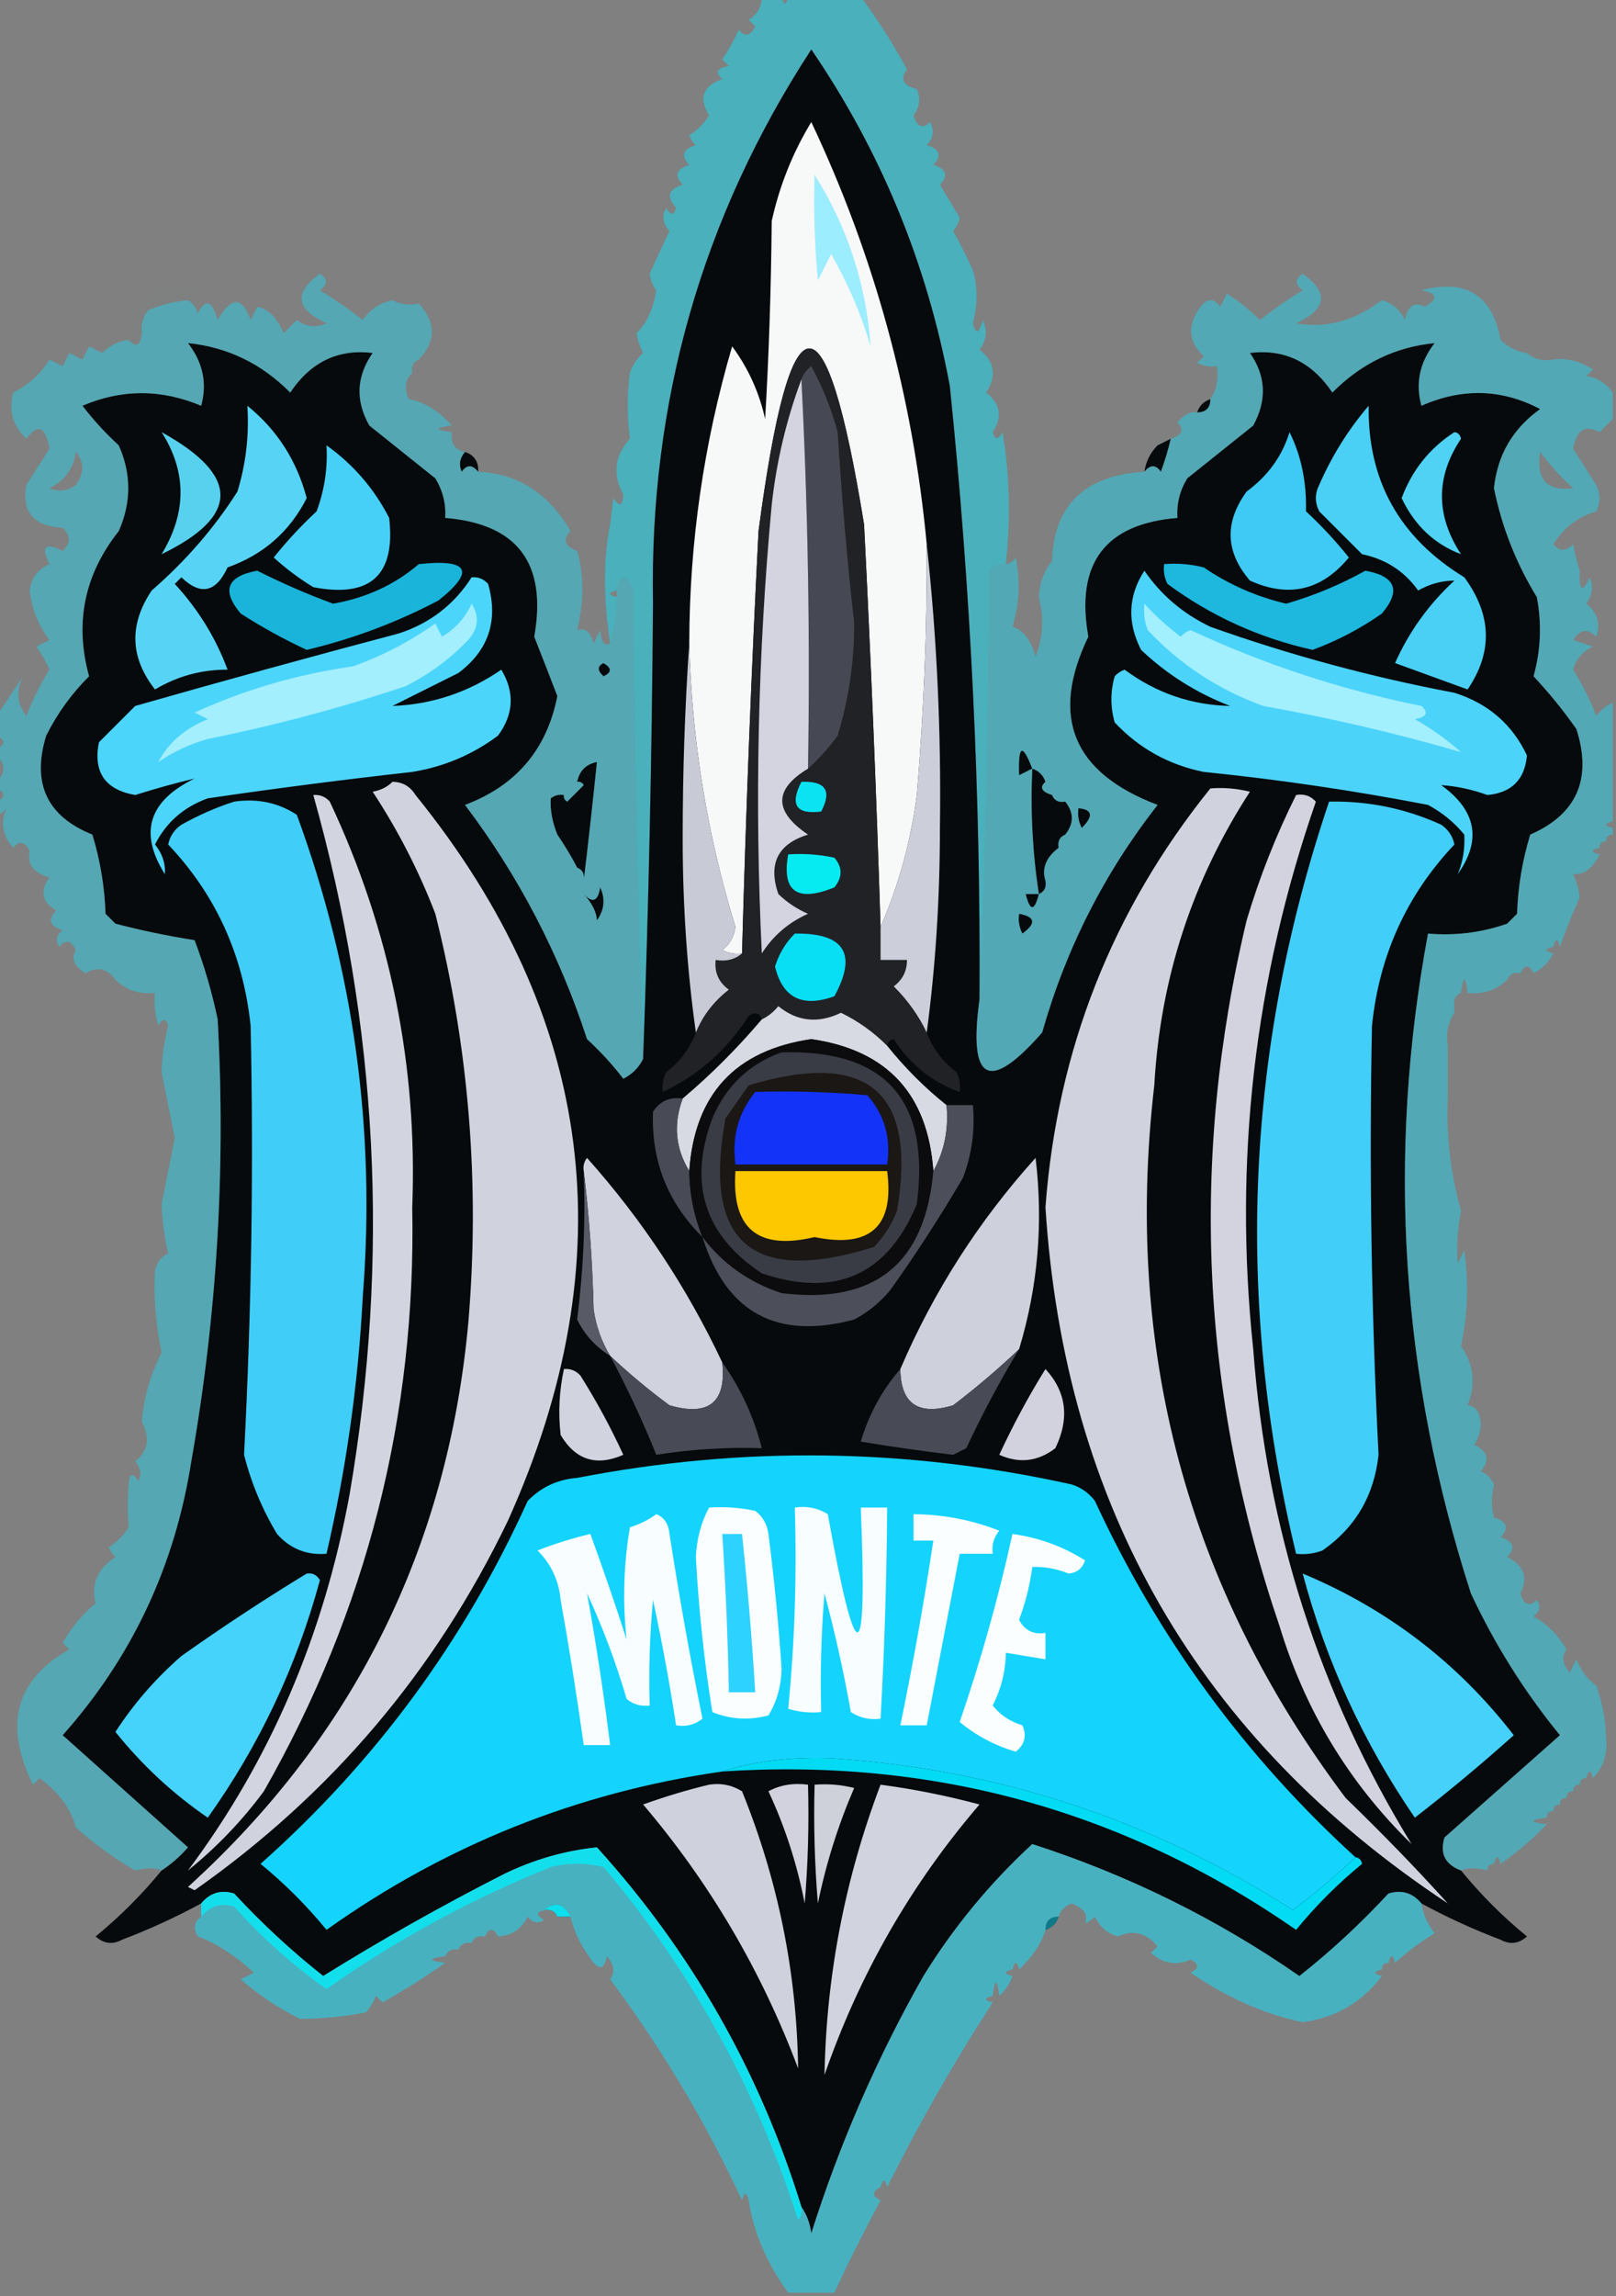 <?xml version="1.0" encoding="UTF-8"?>
<!DOCTYPE svg PUBLIC "-//W3C//DTD SVG 1.1//EN" "http://www.w3.org/Graphics/SVG/1.1/DTD/svg11.dtd">
<svg xmlns="http://www.w3.org/2000/svg" version="1.1" width="245px" height="348px" style="shape-rendering:geometricPrecision; text-rendering:geometricPrecision; image-rendering:optimizeQuality; fill-rule:evenodd; clip-rule:evenodd" xmlns:xlink="http://www.w3.org/1999/xlink">
<rect width="100%" height="100%" fill="#808080" stroke="none"/>
<g><path style="opacity:0.525" fill="#18dbf1" d="M 115.5,-0.5 C 116.5,-0.5 117.5,-0.5 118.5,-0.5C 118.833,0.833 119.167,0.833 119.5,-0.5C 123.167,-0.5 126.833,-0.5 130.5,-0.5C 133.072,2.969 135.406,6.636 137.5,10.5C 136.391,11.965 136.891,12.965 139,13.5C 139.595,14.899 139.428,16.232 138.5,17.5C 139.035,19.27 139.869,19.604 141,18.5C 141.684,19.784 141.517,20.951 140.5,22C 142.481,22.605 142.815,23.605 141.5,25C 143.481,25.605 143.815,26.605 142.5,28C 143.509,29.657 144.509,31.323 145.5,33C 145.355,33.772 145.022,34.439 144.5,35C 145.643,37.032 146.643,39.032 147.5,41C 148.238,43.435 148.238,46.101 147.5,49C 147.944,50.762 148.444,50.595 149,48.5C 149.72,50.112 149.554,51.612 148.5,53C 150.806,54.793 151.139,56.96 149.5,59.5C 151.691,61.208 152.024,63.208 150.5,65.5C 150.846,66.696 151.346,66.696 152,65.5C 152.167,66.667 152.333,67.833 152.5,69C 153.111,74.403 153.111,79.903 152.5,85.5C 151.504,85.414 150.671,85.748 150,86.5C 149.873,112.186 149.373,133.853 148.5,151.5C 148.684,120.407 147.184,89.407 144,58.5C 140.546,39.94 133.546,22.94 123,7.5C 106.442,32.9 98.442,60.9 99,91.5C 98.832,114.67 98.332,137.67 97.5,160.5C 96.668,137.004 96.168,113.337 96,89.5C 94.929,86.888 94.096,86.888 93.5,89.5C 92.167,89.833 92.167,90.167 93.5,90.5C 93.548,92.833 93.215,95.166 92.5,97.5C 91.467,90.634 91.467,84.634 92.5,79.5C 92.667,78.167 92.833,76.833 93,75.5C 93.889,76.888 94.389,76.722 94.5,75C 92.835,71.894 93.168,69.06 95.5,66.5C 95.062,63.046 95.062,59.713 95.5,56.5C 95.919,55.328 96.585,54.328 97.5,53.5C 97.013,52.554 96.68,51.554 96.5,50.5C 98.03,49.034 99.03,46.867 99.5,44C 98.942,43.275 98.608,42.442 98.5,41.5C 99.449,39.409 100.449,37.242 101.5,35C 100.483,33.95 100.316,32.784 101,31.5C 101.654,32.696 102.154,32.696 102.5,31.5C 100.978,29.844 101.311,28.677 103.5,28C 102.185,26.605 102.519,25.605 104.5,25C 103.185,23.605 103.519,22.605 105.5,22C 105.043,21.586 104.709,21.086 104.5,20.5C 105.737,19.719 106.737,18.719 107.5,17.5C 105.886,14.843 106.552,13.009 109.5,12C 108.366,10.984 108.699,10.317 110.5,10C 110.167,9.667 109.833,9.333 109.5,9C 110.46,7.581 111.293,6.081 112,4.5C 112.914,5.654 113.747,5.487 114.5,4C 114.167,3.667 113.833,3.333 113.5,3C 114.823,2.184 115.489,1.017 115.5,-0.5 Z"/></g>
<g><path style="opacity:1" fill="#070a0c" d="M 148.5,151.5 C 146.783,164 149.95,165.667 158,156.5C 161.589,143.821 167.423,132.321 175.5,122C 162.642,117.138 159.142,108.638 165,96.5C 163.026,85.398 167.526,79.398 178.5,78.5C 178.372,76.345 178.872,74.345 180,72.5C 183.333,69.833 186.667,67.167 190,64.5C 192.101,60.649 191.934,56.982 189.5,53.5C 194.712,52.852 198.879,54.852 202,59.5C 206.358,55.097 211.525,52.597 217.5,52C 215.233,54.934 214.566,58.101 215.5,61.5C 221.685,58.769 227.685,58.936 233.5,62C 229.352,64.965 227.019,68.965 226.5,74C 227.697,79.893 229.864,85.393 233,90.5C 233.767,94.558 233.6,98.558 232.5,102.5C 234.856,105.022 237.023,107.688 239,110.5C 241.409,118.066 239.076,123.399 232,126.5C 230.81,130.381 230.143,134.381 230,138.5C 229.5,139 229,139.5 228.5,140C 224.637,141.354 220.637,141.854 216.5,141.5C 210.213,175.262 212.38,208.595 223,241.5C 226.625,249.256 231.125,256.423 236.5,263C 230.667,268.167 224.833,273.333 219,278.5C 218.253,280.928 219.086,282.594 221.5,283.5C 224.506,287.173 227.839,290.506 231.5,293.5C 230.277,294.614 228.944,294.781 227.5,294C 223.354,292.426 219.354,290.593 215.5,288.5C 214.162,286.887 212.495,286.387 210.5,287C 206.289,291.547 201.789,295.714 197,299.5C 184.538,290.853 171.038,284.186 156.5,279.5C 150.086,285.414 144.586,292.08 140,299.5C 132.97,311.895 127.303,324.895 123,338.5C 122.79,336.942 122.29,335.609 121.5,334.5C 115.198,314.033 104.864,295.867 90.5,280C 85.688,280.489 81.021,281.822 76.5,284C 67.074,288.794 57.908,293.96 49,299.5C 44.237,295.742 39.737,291.575 35.5,287C 33.505,286.387 31.838,286.887 30.5,288.5C 26.646,290.593 22.646,292.426 18.5,294C 17.056,294.781 15.723,294.614 14.5,293.5C 18.161,290.506 21.494,287.173 24.5,283.5C 25.962,282.542 27.295,281.376 28.5,280C 22.167,274.333 15.833,268.667 9.5,263C 20.006,251.199 26.506,237.365 29,221.5C 32.909,199.317 34.243,176.984 33,154.5C 32.143,150.404 30.976,146.404 29.5,142.5C 25.428,141.863 21.428,141.029 17.5,140C 17,139.5 16.5,139 16,138.5C 15.857,134.381 15.19,130.381 14,126.5C 7.115,123.727 4.782,118.727 7,111.5C 8.677,108.147 10.843,105.147 13.5,102.5C 11.281,94.412 12.781,87.079 18,80.5C 19.923,76.138 19.923,71.805 18,67.5C 15.982,65.65 14.149,63.65 12.5,61.5C 18.447,58.956 24.447,58.956 30.5,61.5C 31.434,58.101 30.767,54.934 28.5,52C 34.482,52.609 39.649,55.109 44,59.5C 47.117,54.854 51.284,52.854 56.5,53.5C 54.025,57.051 53.858,60.717 56,64.5C 59.333,67.167 62.667,69.833 66,72.5C 67.128,74.345 67.628,76.345 67.5,78.5C 78.474,79.398 82.974,85.398 81,96.5C 82.198,99.55 83.365,102.55 84.5,105.5C 82.919,113.584 78.252,119.084 70.5,122C 78.629,132.757 84.796,144.591 89,157.5C 91.018,159.35 92.851,161.35 94.5,163.5C 95.855,162.812 96.855,161.812 97.5,160.5C 98.332,137.67 98.832,114.67 99,91.5C 98.442,60.9 106.442,32.9 123,7.5C 133.546,22.94 140.546,39.94 144,58.5C 147.184,89.407 148.684,120.407 148.5,151.5 Z M 183.5,60.5 C 183.5,61.833 182.833,62.5 181.5,62.5C 181.833,61.5 182.5,60.833 183.5,60.5 Z M 177.5,66.5 C 177.108,68.179 176.608,69.846 176,71.5C 175.23,70.402 174.397,70.402 173.5,71.5C 173.733,69.938 174.4,68.605 175.5,67.5C 176.167,67.167 176.833,66.833 177.5,66.5 Z M 70.5,68.5 C 71.906,68.973 72.573,69.973 72.5,71.5C 71.603,70.402 70.77,70.402 70,71.5C 69.53,70.423 69.697,69.423 70.5,68.5 Z M 90.5,115.5 C 89.872,121.601 89.205,127.601 88.5,133.5C 88.672,132.508 88.338,131.842 87.5,131.5C 86.716,129.971 85.716,128.304 84.5,126.5C 83.721,124.58 83.387,122.747 83.5,121C 84.094,120.536 84.761,120.369 85.5,120.5C 85.435,120.938 85.601,121.272 86,121.5C 86.833,120.667 87.667,119.833 88.5,119C 88.272,118.601 87.938,118.435 87.5,118.5C 87.856,116.81 88.856,115.81 90.5,115.5 Z M 91.5,102.5 C 90.537,101.637 90.537,100.97 91.5,100.5C 92.773,101.257 92.773,101.923 91.5,102.5 Z M 156.5,116.5 C 157.5,116.833 158.167,117.5 158.5,118.5C 157.561,119.327 157.895,119.994 159.5,120.5C 159.842,121.338 160.508,121.672 161.5,121.5C 162.833,123.167 162.833,124.833 161.5,126.5C 160.662,126.842 160.328,127.508 160.5,128.5C 158.578,129.96 157.911,131.627 158.5,133.5C 158.672,134.492 158.338,135.158 157.5,135.5C 156.542,129.256 156.209,122.923 156.5,116.5 Z M 156.5,116.5 C 155.833,116.833 155.167,117.167 154.5,117.5C 154.34,112.921 155.007,112.588 156.5,116.5 Z M 163.5,122.5 C 165.646,122.696 165.812,123.696 164,125.5C 163.517,124.552 163.351,123.552 163.5,122.5 Z M 88.5,135.5 C 89.825,136.953 90.658,136.619 91,134.5C 91.797,136.259 91.631,137.926 90.5,139.5C 90.433,138.246 89.766,136.913 88.5,135.5 Z M 155.5,135.5 C 156.167,135.5 156.833,135.5 157.5,135.5C 156.833,138.167 156.167,138.167 155.5,135.5 Z M 154.5,138.5 C 156.973,138.947 157.14,139.947 155,141.5C 154.517,140.552 154.351,139.552 154.5,138.5 Z M 160.5,290.5 C 160.167,291.5 159.5,292.167 158.5,292.5C 158.5,291.167 159.167,290.5 160.5,290.5 Z M 82.5,289.5 C 84.128,288.147 85.462,288.481 86.5,290.5C 85.833,290.5 85.167,290.5 84.5,290.5C 84.158,289.662 83.492,289.328 82.5,289.5 Z"/></g>
<g><path style="opacity:1" fill="#f7f8f8" d="M 140.5,82.5 C 140.564,95.188 140.064,107.854 139,120.5C 138.079,127.527 136.246,134.194 133.5,140.5C 132.863,120.162 132.029,99.829 131,79.5C 125.176,43.586 119.843,43.92 115,80.5C 113.912,101.826 113.079,123.159 112.5,144.5C 111.448,144.649 110.448,144.483 109.5,144C 110.624,143.161 111.291,141.994 111.5,140.5C 107.204,126.518 104.871,112.185 104.5,97.5C 104.528,82.193 106.695,67.193 111,52.5C 113.434,55.795 115.101,59.462 116,63.5C 116.567,53.947 116.901,43.947 117,33.5C 118.182,28.142 120.182,23.142 123,18.5C 132.567,38.766 138.401,60.099 140.5,82.5 Z"/></g>
<g><path style="opacity:1" fill="#9cedfe" d="M 123.5,26.5 C 128.479,34.395 131.312,43.062 132,52.5C 130.533,47.571 128.533,42.904 126,38.5C 125.333,39.833 124.667,41.167 124,42.5C 123.501,37.177 123.334,31.844 123.5,26.5 Z"/></g>
<g><path style="opacity:0.005" fill="#43fdf2" d="M 28.5,45.5 C 26.436,45.687 24.436,46.187 22.5,47C 21.663,48.011 21.33,49.178 21.5,50.5C 20.833,50.833 20.167,51.167 19.5,51.5C 19.887,44.618 23.553,42.118 30.5,44C 29.584,44.278 28.918,44.778 28.5,45.5 Z"/></g>
<g><path style="opacity:0.004" fill="#00fffe" d="M 32.5,44.5 C 33.833,45.167 33.833,45.167 32.5,44.5 Z"/></g>
<g><path style="opacity:0.004" fill="#00fffe" d="M 231.5,53.5 C 231.897,52.475 232.563,52.308 233.5,53C 232.906,53.464 232.239,53.631 231.5,53.5 Z"/></g>
<g><path style="opacity:0.004" fill="#00fffe" d="M 235.5,53.5 C 236.833,54.167 236.833,54.167 235.5,53.5 Z"/></g>
<g><path style="opacity:0.004" fill="#00fffe" d="M 63.5,54.5 C 64.833,55.167 64.833,55.167 63.5,54.5 Z"/></g>
<g><path style="opacity:0.004" fill="#00fffe" d="M 62.5,56.5 C 63.833,57.167 63.833,57.167 62.5,56.5 Z"/></g>
<g><path style="opacity:1" fill="#212226" d="M 133.5,140.5 C 133.5,142.167 133.5,143.833 133.5,145.5C 134.833,145.5 136.167,145.5 137.5,145.5C 137.52,147.143 136.853,148.476 135.5,149.5C 137.605,151.592 139.272,153.925 140.5,156.5C 141.373,158.886 142.873,160.886 145,162.5C 145.483,163.448 145.649,164.448 145.5,165.5C 141.347,164.029 138.013,161.363 135.5,157.5C 134.893,157.624 134.56,157.957 134.5,158.5C 132.438,156.436 130.105,154.769 127.5,153.5C 124.034,155.168 120.867,154.835 118,152.5C 117.292,153.381 116.458,154.047 115.5,154.5C 115.103,153.475 114.437,153.308 113.5,154C 110.185,159.158 105.851,162.992 100.5,165.5C 100.351,164.448 100.517,163.448 101,162.5C 103.127,160.886 104.627,158.886 105.5,156.5C 106.543,153.944 108.21,151.777 110.5,150C 108.963,148.89 108.297,147.39 108.5,145.5C 110.099,145.768 111.432,145.434 112.5,144.5C 113.079,123.159 113.912,101.826 115,80.5C 119.843,43.92 125.176,43.586 131,79.5C 132.029,99.829 132.863,120.162 133.5,140.5 Z"/></g>
<g><path style="opacity:0.004" fill="#00fffe" d="M 182.5,56.5 C 183.833,57.167 183.833,57.167 182.5,56.5 Z"/></g>
<g><path style="opacity:0.008" fill="#00fffe" d="M 68.5,64.5 C 69.167,64.5 69.5,64.833 69.5,65.5C 69.167,65.167 68.833,64.833 68.5,64.5 Z"/></g>
<g><path style="opacity:0.008" fill="#00fffe" d="M 69.5,65.5 C 70.833,66.167 70.833,66.167 69.5,65.5 Z"/></g>
<g><path style="opacity:0.005" fill="#00fffe" d="M 177.5,66.5 C 176.833,66.833 176.167,67.167 175.5,67.5C 175.711,65.576 176.377,65.243 177.5,66.5 Z"/></g>
<g><path style="opacity:0.008" fill="#00fffe" d="M 242.5,65.5 C 241.833,66.167 241.833,66.167 242.5,65.5 Z"/></g>
<g><path style="opacity:1" fill="#464953" d="M 122.5,116.5 C 122.83,96.66 122.497,76.993 121.5,57.5C 121.783,56.711 122.283,56.044 123,55.5C 124.725,58.674 126.058,62.007 127,65.5C 127.599,75.19 128.432,84.857 129.5,94.5C 129.509,100.29 128.675,105.956 127,111.5C 125.634,113.362 124.134,115.028 122.5,116.5 Z"/></g>
<g><path style="opacity:0.004" fill="#00fffe" d="M 239.5,85.5 C 240.833,86.167 240.833,86.167 239.5,85.5 Z"/></g>
<g><path style="opacity:0.004" fill="#00fffe" d="M 3.5,101.5 C 4.833,102.167 4.833,102.167 3.5,101.5 Z"/></g>
<g><path style="opacity:0.004" fill="#00fffe" d="M 242.5,102.5 C 241.833,101.167 241.833,101.167 242.5,102.5 Z"/></g>
<g><path style="opacity:0.006" fill="#00fffe" d="M 242.5,102.5 C 243.338,102.842 243.672,103.508 243.5,104.5C 242.662,104.158 242.328,103.492 242.5,102.5 Z"/></g>
<g><path style="opacity:0.004" fill="#00fffe" d="M 243.5,104.5 C 243.833,104.5 244.167,104.5 244.5,104.5C 244.5,104.833 244.5,105.167 244.5,105.5C 244.167,105.167 243.833,104.833 243.5,104.5 Z"/></g>
<g><path style="opacity:1" fill="#0be3f2" d="M 121.5,118.5 C 125.161,118.35 126.161,119.85 124.5,123C 120.707,123.487 119.707,121.987 121.5,118.5 Z"/></g>
<g><path style="opacity:0.429" fill="#1adbf7" d="M 63.5,54.5 C 62.662,54.842 62.328,55.508 62.5,56.5C 61.402,57.601 61.235,58.934 62,60.5C 64.366,60.936 66.533,62.27 68.5,64.5C 65.833,64.833 65.833,65.167 68.5,65.5C 68.285,67.179 68.952,68.179 70.5,68.5C 69.697,69.423 69.53,70.423 70,71.5C 70.77,70.402 71.603,70.402 72.5,71.5C 78.535,71.782 83.202,74.782 86.5,80.5C 85.282,81.803 85.615,82.803 87.5,83.5C 88.559,87.208 88.559,91.208 87.5,95.5C 88.719,95.109 89.552,95.776 90,97.5C 90.333,96.833 90.667,96.167 91,95.5C 91.159,97.343 91.659,98.009 92.5,97.5C 93.215,95.166 93.548,92.833 93.5,90.5C 93.5,90.167 93.5,89.833 93.5,89.5C 94.096,86.888 94.929,86.888 96,89.5C 96.168,113.337 96.668,137.004 97.5,160.5C 96.855,161.812 95.855,162.812 94.5,163.5C 92.851,161.35 91.018,159.35 89,157.5C 84.796,144.591 78.629,132.757 70.5,122C 78.252,119.084 82.919,113.584 84.5,105.5C 83.365,102.55 82.198,99.55 81,96.5C 82.974,85.398 78.474,79.398 67.5,78.5C 67.628,76.345 67.128,74.345 66,72.5C 62.667,69.833 59.333,67.167 56,64.5C 53.858,60.717 54.025,57.051 56.5,53.5C 51.284,52.854 47.117,54.854 44,59.5C 39.649,55.109 34.482,52.609 28.5,52C 30.767,54.934 31.434,58.101 30.5,61.5C 24.447,58.956 18.447,58.956 12.5,61.5C 14.149,63.65 15.982,65.65 18,67.5C 19.923,71.805 19.923,76.138 18,80.5C 12.781,87.079 11.281,94.412 13.5,102.5C 10.843,105.147 8.677,108.147 7,111.5C 4.782,118.727 7.115,123.727 14,126.5C 15.19,130.381 15.857,134.381 16,138.5C 16.5,139 17,139.5 17.5,140C 21.428,141.029 25.428,141.863 29.5,142.5C 30.976,146.404 32.143,150.404 33,154.5C 34.243,176.984 32.909,199.317 29,221.5C 26.506,237.365 20.006,251.199 9.5,263C 15.833,268.667 22.167,274.333 28.5,280C 27.295,281.376 25.962,282.542 24.5,283.5C 23.472,283.074 22.139,283.074 20.5,283.5C 17.645,281.916 14.645,279.749 11.5,277C 10.777,274.189 8.944,271.689 6,269.5C 5.667,269.833 5.333,270.167 5,270.5C 0.515,261.45 2.348,254.617 10.5,250C 10.167,249.667 9.833,249.333 9.5,249C 10.82,246.683 12.486,244.683 14.5,243C 13.765,240.115 14.765,237.782 17.5,236C 17.043,235.586 16.709,235.086 16.5,234.5C 17.737,233.719 18.737,232.719 19.5,231.5C 19.331,229.251 19.331,227.084 19.5,225C 19.611,223.278 20.111,223.112 21,224.5C 21.492,223.451 21.326,222.451 20.5,221.5C 22.457,219.927 22.79,217.927 21.5,215.5C 21.806,211.801 22.806,208.301 24.5,205C 23.6,200.716 23.267,196.549 23.5,192.5C 23.852,191.214 24.518,190.381 25.5,190C 24.92,187.542 24.586,185.042 24.5,182.5C 25.167,179.167 25.833,175.833 26.5,172.5C 25.833,169.167 25.167,165.833 24.5,162.5C 24.559,160.109 24.893,157.775 25.5,155.5C 25.154,154.304 24.654,154.304 24,155.5C 23.506,153.866 23.34,152.199 23.5,150.5C 21.114,150.741 19.114,150.075 17.5,148.5C 16.249,146.78 14.749,146.447 13,147.5C 11.242,146.531 10.742,145.364 11.5,144C 10.747,142.513 9.914,142.346 9,143.5C 8.383,142.551 8.549,141.718 9.5,141C 7.519,140.395 7.185,139.395 8.5,138C 6.342,136.688 6.009,135.022 7.5,133C 5.041,132.276 4.041,130.943 4.5,129C 3.747,127.513 2.914,127.346 2,128.5C 0.349,126.598 0.016,124.598 1,122.5C 0.617,123.056 0.117,123.389 -0.5,123.5C -0.5,122.833 -0.5,122.167 -0.5,121.5C 0.833,120.833 0.833,120.167 -0.5,119.5C -0.5,119.167 -0.5,118.833 -0.5,118.5C 0.833,117.167 0.833,115.833 -0.5,114.5C -0.5,114.167 -0.5,113.833 -0.5,113.5C 0.833,112.833 0.833,112.167 -0.5,111.5C -0.5,110.5 -0.5,109.5 -0.5,108.5C 0.833,106.5 2.167,104.5 3.5,102.5C 2.392,104.695 2.559,106.695 4,108.5C 4.93,106.064 6.097,103.731 7.5,101.5C 6.96,100.252 6.293,99.085 5.5,98C 6.167,97.667 6.833,97.333 7.5,97C 5.824,94.826 4.824,92.326 4.5,89.5C 4.728,87.603 5.728,86.27 7.5,85.5C 6.167,82.833 6.833,82.167 9.5,83.5C 10.731,82.349 10.731,81.183 9.5,80C 5.082,79.762 3.249,77.595 4,73.5C 5.182,71.656 6.349,69.823 7.5,68C 6.902,64.632 5.735,64.132 4,66.5C 1.929,64.545 1.262,62.212 2,59.5C 4.334,58.33 6.168,56.663 7.5,54.5C 8.167,54.833 8.833,55.167 9.5,55.5C 9.833,54.833 10.167,54.167 10.5,53.5C 11.167,53.833 11.833,54.167 12.5,54.5C 12.833,53.833 13.167,53.167 13.5,52.5C 14.167,52.833 14.833,53.167 15.5,53.5C 16.622,52.37 17.956,51.703 19.5,51.5C 20.623,52.757 21.289,52.424 21.5,50.5C 21.33,49.178 21.663,48.011 22.5,47C 24.436,46.187 26.436,45.687 28.5,45.5C 29.222,45.917 29.722,46.584 30,47.5C 31.16,45.203 32.16,45.536 33,48.5C 35.058,44.908 36.724,44.908 38,48.5C 38.333,47.833 38.667,47.167 39,46.5C 40.655,46.802 41.988,48.136 43,50.5C 43.667,49.833 44.333,49.167 45,48.5C 46.388,49.554 47.888,49.72 49.5,49C 44.825,46.85 44.492,44.35 48.5,41.5C 49.711,42.274 49.711,43.107 48.5,44C 50.754,45.377 52.92,46.877 55,48.5C 56.066,46.901 57.566,45.901 59.5,45.5C 60.732,46.145 62.065,46.311 63.5,46C 66.125,48.882 66.125,51.715 63.5,54.5 Z M 90.5,115.5 C 89.872,121.601 89.205,127.601 88.5,133.5C 88.672,132.508 88.338,131.842 87.5,131.5C 86.716,129.971 85.716,128.304 84.5,126.5C 83.721,124.58 83.387,122.747 83.5,121C 84.094,120.536 84.761,120.369 85.5,120.5C 85.435,120.938 85.601,121.272 86,121.5C 86.833,120.667 87.667,119.833 88.5,119C 88.272,118.601 87.938,118.435 87.5,118.5C 87.856,116.81 88.856,115.81 90.5,115.5 Z M 91.5,102.5 C 92.773,101.923 92.773,101.257 91.5,100.5C 90.537,100.97 90.537,101.637 91.5,102.5 Z M 11.5,68.5 C 12.788,70.035 12.788,71.701 11.5,73.5C 10.232,74.428 8.899,74.595 7.5,74C 9.819,72.853 11.152,71.019 11.5,68.5 Z M 88.5,135.5 C 89.766,136.913 90.433,138.246 90.5,139.5C 91.631,137.926 91.797,136.259 91,134.5C 90.658,136.619 89.825,136.953 88.5,135.5 Z"/></g>
<g><path style="opacity:1" fill="#4cd5fa" d="M 71.5,87.5 C 72.496,87.414 73.329,87.748 74,88.5C 75.581,94.062 74.081,98.562 69.5,102C 66.167,103.667 62.833,105.333 59.5,107C 65.507,106.775 71.007,104.942 76,101.5C 78.06,104.923 77.894,108.256 75.5,111.5C 71.634,114.386 67.3,116.22 62.5,117C 52.145,118.154 41.812,119.487 31.5,121C 27.855,122.317 25.189,124.65 23.5,128C 24.615,129.393 25.115,130.893 25,132.5C 21.028,126.22 22.528,121.387 29.5,118C 26.58,118.689 23.58,119.523 20.5,120.5C 15.934,119.698 14.1,117.032 15,112.5C 16.833,110.667 18.667,108.833 20.5,107C 33.785,103.209 47.118,99.542 60.5,96C 65.21,94.45 68.876,91.617 71.5,87.5 Z"/></g>
<g><path style="opacity:1" fill="#a3effe" d="M 71.5,91.5 C 72.819,93.606 72.486,95.606 70.5,97.5C 67.853,100.157 64.853,102.323 61.5,104C 51.669,107.291 41.669,109.958 31.5,112C 28.804,112.765 26.304,113.932 24,115.5C 25.509,112.592 28.009,110.425 31.5,109C 30.833,108.667 30.167,108.333 29.5,108C 37.148,104.512 45.148,102.179 53.5,101C 57.987,99.397 62.154,97.231 66,94.5C 66.333,95.167 66.667,95.833 67,96.5C 69.049,95.286 70.549,93.62 71.5,91.5 Z"/></g>
<g><path style="opacity:1" fill="#1ab4da" d="M 63.5,85.5 C 71.093,84.693 72.093,86.526 66.5,91C 60.147,94.343 53.481,96.843 46.5,98.5C 43.063,96.906 39.73,95.073 36.5,93C 33.554,89.509 34.388,87.342 39,86.5C 42.722,88.38 46.555,90.047 50.5,91.5C 55.51,90.624 59.843,88.624 63.5,85.5 Z"/></g>
<g><path style="opacity:1" fill="#57d4f5" d="M 37.5,61.5 C 41.986,65.12 44.986,69.786 46.5,75.5C 43.913,80.585 39.913,84.085 34.5,86C 32.745,89.81 30.412,90.31 27.5,87.5C 27.167,87.833 26.833,88.167 26.5,88.5C 30.056,92.367 32.723,96.701 34.5,101.5C 30.564,101.478 26.897,102.478 23.5,104.5C 19.704,99.662 19.538,94.662 23,89.5C 28.139,85.04 32.472,80.04 36,74.5C 37.29,70.269 37.79,65.936 37.5,61.5 Z"/></g>
<g><path style="opacity:1" fill="#47d0f7" d="M 49.5,67.5 C 53.549,70.384 56.716,74.051 59,78.5C 60.001,87.163 56.167,90.663 47.5,89C 45.359,87.692 43.359,86.192 41.5,84.5C 43.483,82.016 45.65,79.683 48,77.5C 49.199,74.274 49.699,70.941 49.5,67.5 Z"/></g>
<g><path style="opacity:1" fill="#57d1ee" d="M 24.5,65.5 C 36.388,72.07 36.388,78.237 24.5,84C 28.325,77.689 28.325,71.523 24.5,65.5 Z"/></g>
<g><path style="opacity:0.443" fill="#19dbf8" d="M 231.5,53.5 C 232.568,54.434 233.901,54.768 235.5,54.5C 237.435,54.205 239.435,54.705 241.5,56C 241.167,56.333 240.833,56.667 240.5,57C 242.157,57.231 243.491,58.065 244.5,59.5C 244.5,60.833 244.5,62.167 244.5,63.5C 243.833,64.167 243.167,64.833 242.5,65.5C 240.331,64.319 238.998,65.153 238.5,68C 239.651,69.823 240.818,71.656 242,73.5C 242.667,74.833 242.667,76.167 242,77.5C 239.171,78.374 237.004,80.041 235.5,82.5C 236.391,83.59 237.391,83.59 238.5,82.5C 238.76,83.905 239.093,85.238 239.5,86.5C 239.413,89.598 239.913,89.932 241,87.5C 241.595,88.899 241.428,90.232 240.5,91.5C 242.184,92.854 242.684,94.521 242,96.5C 240.703,95.216 239.536,95.383 238.5,97C 239.5,97.333 240.5,97.667 241.5,98C 239.968,98.7 238.968,99.866 238.5,101.5C 239.903,103.731 241.07,106.064 242,108.5C 242.708,107.619 243.542,106.953 244.5,106.5C 244.5,112.5 244.5,118.5 244.5,124.5C 243.167,124.833 243.167,125.167 244.5,125.5C 244.5,125.833 244.5,126.167 244.5,126.5C 243.833,126.5 243.5,126.833 243.5,127.5C 242.833,127.5 242.5,127.833 242.5,128.5C 241.167,128.833 241.167,129.167 242.5,129.5C 241.483,131.599 240.15,132.599 238.5,132.5C 239.022,133.607 239.355,134.774 239.5,136C 238.237,138.857 237.237,141.357 236.5,143.5C 236.167,142.167 235.833,142.167 235.5,143.5C 234.167,143.833 234.167,144.167 235.5,144.5C 234.833,145.833 233.833,146.833 232.5,147.5C 231.833,146.167 231.167,146.167 230.5,147.5C 229.508,147.328 228.842,147.662 228.5,148.5C 226.886,150.075 224.886,150.741 222.5,150.5C 222.167,147.833 221.833,147.833 221.5,150.5C 220.662,150.842 220.328,151.508 220.5,152.5C 220.5,152.833 220.5,153.167 220.5,153.5C 219.549,154.919 219.216,156.585 219.5,158.5C 219.5,158.833 219.5,159.167 219.5,159.5C 219.5,160.167 219.5,160.833 219.5,161.5C 219.5,162.5 219.5,163.5 219.5,164.5C 219.5,165.167 219.5,165.833 219.5,166.5C 219.259,172.27 219.926,177.937 221.5,183.5C 220.988,186.186 220.821,188.853 221,191.5C 221.333,190.833 221.667,190.167 222,189.5C 222.692,194.362 222.525,199.195 221.5,204C 223.45,206.805 223.783,209.805 222.5,213C 223.794,213.106 224.461,214.106 224.5,216C 224.415,217.107 224.081,218.107 223.5,219C 225.592,219.953 225.925,221.286 224.5,223C 225.428,223.388 226.095,224.055 226.5,225C 226.087,226.796 226.087,228.463 226.5,230C 228.481,230.605 228.815,231.605 227.5,233C 229.481,233.605 229.815,234.605 228.5,236C 231.055,237.258 231.722,239.091 230.5,241.5C 231.035,243.271 231.869,243.604 233,242.5C 233.617,243.449 233.451,244.282 232.5,245C 234.605,246.193 236.272,247.86 237.5,250C 236.72,251.073 236.887,252.24 238,253.5C 238.333,252.833 238.667,252.167 239,251.5C 239.615,253.116 240.615,254.449 242,255.5C 242.938,258.029 243.438,260.695 243.5,263.5C 243.741,265.898 243.074,267.898 241.5,269.5C 241.167,268.167 240.833,268.167 240.5,269.5C 239.833,269.5 239.5,269.833 239.5,270.5C 238.833,270.5 238.5,270.833 238.5,271.5C 237.833,271.5 237.5,271.833 237.5,272.5C 236.833,272.5 236.5,272.833 236.5,273.5C 235.833,273.5 235.5,273.833 235.5,274.5C 234.833,274.5 234.5,274.833 234.5,275.5C 231.833,275.833 231.833,276.167 234.5,276.5C 232.393,278.727 230.06,280.727 227.5,282.5C 227.167,281.167 226.833,281.167 226.5,282.5C 225.833,282.5 225.5,282.833 225.5,283.5C 223.861,283.074 222.528,283.074 221.5,283.5C 219.086,282.594 218.253,280.928 219,278.5C 224.833,273.333 230.667,268.167 236.5,263C 231.125,256.423 226.625,249.256 223,241.5C 212.38,208.595 210.213,175.262 216.5,141.5C 220.637,141.854 224.637,141.354 228.5,140C 229,139.5 229.5,139 230,138.5C 230.143,134.381 230.81,130.381 232,126.5C 239.076,123.399 241.409,118.066 239,110.5C 237.023,107.688 234.856,105.022 232.5,102.5C 233.6,98.558 233.767,94.558 233,90.5C 229.864,85.393 227.697,79.893 226.5,74C 227.019,68.965 229.352,64.965 233.5,62C 227.685,58.936 221.685,58.769 215.5,61.5C 214.566,58.101 215.233,54.934 217.5,52C 211.525,52.597 206.358,55.097 202,59.5C 198.879,54.852 194.712,52.852 189.5,53.5C 191.934,56.982 192.101,60.649 190,64.5C 186.667,67.167 183.333,69.833 180,72.5C 178.872,74.345 178.372,76.345 178.5,78.5C 167.526,79.398 163.026,85.398 165,96.5C 159.142,108.638 162.642,117.138 175.5,122C 167.423,132.321 161.589,143.821 158,156.5C 149.95,165.667 146.783,164 148.5,151.5C 149.373,133.853 149.873,112.186 150,86.5C 150.671,85.748 151.504,85.414 152.5,85.5C 153.117,85.389 153.617,85.056 154,84.5C 154.717,88.045 154.55,91.545 153.5,95C 155.097,95.433 156.264,96.933 157,99.5C 158.137,96.68 158.304,93.68 157.5,90.5C 157.613,88.359 158.28,86.525 159.5,85C 159.775,76.561 164.442,72.061 173.5,71.5C 174.397,70.402 175.23,70.402 176,71.5C 176.608,69.846 177.108,68.179 177.5,66.5C 179.233,65.992 179.566,65.159 178.5,64C 179.502,62.844 180.502,62.344 181.5,62.5C 182.833,62.5 183.5,61.833 183.5,60.5C 184.451,59.081 184.784,57.415 184.5,55.5C 183.448,55.65 182.448,55.483 181.5,55C 181.833,54.667 182.167,54.333 182.5,54C 180.121,51.773 179.954,49.273 182,46.5C 183,45.167 184,45.167 185,46.5C 185.333,45.833 185.667,45.167 186,44.5C 187.827,45.659 189.493,46.992 191,48.5C 193.08,46.877 195.246,45.377 197.5,44C 196.289,43.107 196.289,42.274 197.5,41.5C 201.508,44.35 201.175,46.85 196.5,49C 201.002,49.824 205.335,48.657 209.5,45.5C 211.134,45.968 212.3,46.968 213,48.5C 213.442,46.322 214.442,45.655 216,46.5C 218.096,45.285 217.929,44.451 215.5,44C 222.243,42.201 226.243,44.701 227.5,51.5C 228.622,52.63 229.956,53.297 231.5,53.5 Z M 156.5,116.5 C 157.5,116.833 158.167,117.5 158.5,118.5C 157.561,119.327 157.895,119.994 159.5,120.5C 159.842,121.338 160.508,121.672 161.5,121.5C 162.833,123.167 162.833,124.833 161.5,126.5C 160.662,126.842 160.328,127.508 160.5,128.5C 158.578,129.96 157.911,131.627 158.5,133.5C 158.672,134.492 158.338,135.158 157.5,135.5C 156.542,129.256 156.209,122.923 156.5,116.5 Z M 156.5,116.5 C 155.833,116.833 155.167,117.167 154.5,117.5C 154.34,112.921 155.007,112.588 156.5,116.5 Z M 233.5,68.5 C 234.931,70.437 236.598,72.27 238.5,74C 234.535,74.525 232.869,72.691 233.5,68.5 Z M 163.5,122.5 C 163.351,123.552 163.517,124.552 164,125.5C 165.812,123.696 165.646,122.696 163.5,122.5 Z M 155.5,135.5 C 156.167,135.5 156.833,135.5 157.5,135.5C 156.833,138.167 156.167,138.167 155.5,135.5 Z M 154.5,138.5 C 154.351,139.552 154.517,140.552 155,141.5C 157.14,139.947 156.973,138.947 154.5,138.5 Z"/></g>
<g><path style="opacity:0.004" fill="#13fbf0" d="M 156.5,116.5 C 156.209,122.923 156.542,129.256 157.5,135.5C 156.833,135.5 156.167,135.5 155.5,135.5C 155.56,132.979 154.894,130.646 153.5,128.5C 155.755,125.016 156.088,121.35 154.5,117.5C 155.167,117.167 155.833,116.833 156.5,116.5 Z"/></g>
<g><path style="opacity:1" fill="#4bd3f9" d="M 173.5,86.5 C 176.029,90.189 179.362,93.022 183.5,95C 195.558,99.289 207.891,102.622 220.5,105C 225.602,106.608 229.268,109.774 231.5,114.5C 231.167,118.167 229.167,120.167 225.5,120.5C 223.147,119.649 220.813,119.149 218.5,119C 223.835,122.849 224.668,127.349 221,132.5C 221.783,130.655 222.116,128.655 222,126.5C 220.482,124.652 218.649,123.152 216.5,122C 205.256,119.824 193.922,118.158 182.5,117C 177.188,115.928 172.688,113.428 169,109.5C 168.333,107.167 168.333,104.833 169,102.5C 169.414,102.043 169.914,101.709 170.5,101.5C 175.281,105.038 180.614,106.871 186.5,107C 181.41,105.042 176.91,102.208 173,98.5C 170.862,94.318 171.029,90.318 173.5,86.5 Z"/></g>
<g><path style="opacity:1" fill="#a2effe" d="M 173.5,91.5 C 175.138,93.301 176.971,94.968 179,96.5C 179.414,96.043 179.914,95.709 180.5,95.5C 191.708,100.719 203.375,104.552 215.5,107C 216.634,108.016 216.301,108.683 214.5,109C 217.009,110.421 219.343,112.088 221.5,114C 211.752,111.16 201.752,108.827 191.5,107C 184.688,104.52 178.854,100.687 174,95.5C 173.51,94.207 173.343,92.873 173.5,91.5 Z"/></g>
<g><path style="opacity:1" fill="#1eb7de" d="M 176.5,85.5 C 178.527,85.338 180.527,85.504 182.5,86C 186.314,88.606 190.481,90.439 195,91.5C 199.21,90.278 203.21,88.612 207,86.5C 211.612,87.342 212.446,89.509 209.5,93C 206.212,95.301 202.712,97.134 199,98.5C 190.921,96.701 183.587,93.367 177,88.5C 176.517,87.552 176.351,86.552 176.5,85.5 Z"/></g>
<g><path style="opacity:1" fill="#4ad0f5" d="M 207.5,61.5 C 207.333,72.823 212.166,81.49 222,87.5C 226.183,93.178 226.35,98.845 222.5,104.5C 218.828,103.165 215.161,101.832 211.5,100.5C 213.642,95.715 216.642,91.549 220.5,88C 218.632,87.996 216.798,88.496 215,89.5C 212.915,86.574 210.081,84.741 206.5,84C 204.333,81.833 202.167,79.667 200,77.5C 199.333,76.167 199.333,74.833 200,73.5C 201.933,69.083 204.433,65.083 207.5,61.5 Z"/></g>
<g><path style="opacity:1" fill="#3ecaf4" d="M 195.5,65.5 C 197.268,69.044 198.102,73.044 198,77.5C 200.35,79.683 202.517,82.016 204.5,84.5C 200.38,89.493 195.38,90.659 189.5,88C 185.772,83.669 185.605,79.169 189,74.5C 192.226,72.131 194.392,69.131 195.5,65.5 Z"/></g>
<g><path style="opacity:1" fill="#4fd2f4" d="M 220.5,65.5 C 221.043,65.56 221.376,65.893 221.5,66.5C 217.65,72.28 217.65,78.113 221.5,84C 217.475,82.482 214.475,79.649 212.5,75.5C 214.079,71.258 216.746,67.925 220.5,65.5 Z"/></g>
<g><path style="opacity:0.004" fill="#00fffe" d="M 212.5,44.5 C 213.833,45.167 213.833,45.167 212.5,44.5 Z"/></g>
<g><path style="opacity:1" fill="#d0d2de" d="M 183.5,119.5 C 185.527,119.338 187.527,119.505 189.5,120C 180.746,133.499 175.913,148.332 175,164.5C 170.346,204.564 180.012,240.564 204,272.5C 209.715,278.036 214.882,283.369 219.5,288.5C 181.752,263.517 161.419,228.35 158.5,183C 160.27,159.179 168.603,138.012 183.5,119.5 Z"/></g>
<g><path style="opacity:1" fill="#d3d4e0" d="M 121.5,57.5 C 122.497,76.993 122.83,96.66 122.5,116.5C 117.296,119.643 117.296,122.977 122.5,126.5C 117.923,127.908 116.423,130.908 118,135.5C 119.307,136.772 120.807,137.772 122.5,138.5C 119.568,139.8 117.234,141.8 115.5,144.5C 114.395,121.809 114.895,99.142 117,76.5C 117.718,69.963 119.218,63.63 121.5,57.5 Z"/></g>
<g><path style="opacity:1" fill="#40cdf8" d="M 35.5,121.5 C 39.03,120.989 42.196,121.656 45,123.5C 53.656,147.091 56.989,171.424 55,196.5C 54.319,209.68 52.486,222.68 49.5,235.5C 46.495,235.747 43.995,234.747 42,232.5C 39.754,228.766 38.087,224.766 37,220.5C 38.129,198.859 38.462,177.193 38,155.5C 36.893,144.796 32.726,135.629 25.5,128C 25.759,126.739 26.426,125.739 27.5,125C 30.158,123.522 32.825,122.355 35.5,121.5 Z"/></g>
<g><path style="opacity:1" fill="#41cef9" d="M 201.5,121.5 C 207.457,121.381 213.124,122.547 218.5,125C 219.574,125.739 220.241,126.739 220.5,128C 213.259,135.657 209.092,144.824 208,155.5C 207.572,177.191 207.906,198.858 209,220.5C 208.324,226.697 205.491,231.531 200.5,235C 199.207,235.49 197.873,235.657 196.5,235.5C 187.201,196.964 188.868,158.964 201.5,121.5 Z"/></g>
<g><path style="opacity:1" fill="#d0d2de" d="M 59.5,118.5 C 61.017,118.511 62.184,119.177 63,120.5C 90.225,154.133 94.892,190.8 77,230.5C 66.026,253.306 50.193,271.972 29.5,286.5C 29.167,286.333 28.833,286.167 28.5,286C 53.69,263.12 67.856,234.62 71,200.5C 72.777,179.526 71.11,158.859 66,138.5C 63.487,131.973 60.32,125.807 56.5,120C 57.737,119.768 58.737,119.268 59.5,118.5 Z"/></g>
<g><path style="opacity:1" fill="#ccceda" d="M 140.5,82.5 C 142.039,96.633 142.706,110.966 142.5,125.5C 142.499,136.189 141.832,146.522 140.5,156.5C 139.272,153.925 137.605,151.592 135.5,149.5C 136.853,148.476 137.52,147.143 137.5,145.5C 136.167,145.5 134.833,145.5 133.5,145.5C 133.5,143.833 133.5,142.167 133.5,140.5C 136.246,134.194 138.079,127.527 139,120.5C 140.064,107.854 140.564,95.188 140.5,82.5 Z"/></g>
<g><path style="opacity:0.004" fill="#00fffe" d="M 243.5,127.5 C 243.833,127.5 244.167,127.5 244.5,127.5C 244.5,127.833 244.5,128.167 244.5,128.5C 244.167,128.167 243.833,127.833 243.5,127.5 Z"/></g>
<g><path style="opacity:0.004" fill="#00fffe" d="M 242.5,128.5 C 242.833,128.5 243.167,128.5 243.5,128.5C 243.315,129.17 242.981,129.17 242.5,128.5 Z"/></g>
<g><path style="opacity:1" fill="#c8cad6" d="M 104.5,97.5 C 104.871,112.185 107.204,126.518 111.5,140.5C 111.291,141.994 110.624,143.161 109.5,144C 110.448,144.483 111.448,144.649 112.5,144.5C 111.432,145.434 110.099,145.768 108.5,145.5C 108.297,147.39 108.963,148.89 110.5,150C 108.21,151.777 106.543,153.944 105.5,156.5C 104.168,147.023 103.501,137.19 103.5,127C 103.5,116.994 103.834,107.161 104.5,97.5 Z"/></g>
<g><path style="opacity:1" fill="#06ebf1" d="M 119.5,129.5 C 121.857,129.337 124.19,129.503 126.5,130C 127.747,131.458 127.747,132.958 126.5,134.5C 120.83,136.799 118.496,135.132 119.5,129.5 Z"/></g>
<g><path style="opacity:0.004" fill="#00fffe" d="M 235.5,143.5 C 235.833,143.5 236.167,143.5 236.5,143.5C 236.315,144.17 235.981,144.17 235.5,143.5 Z"/></g>
<g><path style="opacity:1" fill="#08def4" d="M 120.5,141.5 C 128.021,141.39 130.021,144.557 126.5,151C 121.643,152.753 118.643,151.253 117.5,146.5C 118.092,144.577 119.092,142.911 120.5,141.5 Z"/></g>
<g><path style="opacity:0.006" fill="#00fffe" d="M 230.5,148.5 C 230.5,148.167 230.5,147.833 230.5,147.5C 231.167,147.5 231.833,147.5 232.5,147.5C 232.158,148.338 231.492,148.672 230.5,148.5 Z"/></g>
<g><path style="opacity:0.006" fill="#00fffe" d="M 17.5,148.5 C 17.103,149.525 16.437,149.692 15.5,149C 16.094,148.536 16.761,148.369 17.5,148.5 Z"/></g>
<g><path style="opacity:0.006" fill="#00fffe" d="M 228.5,148.5 C 229.167,148.5 229.833,148.5 230.5,148.5C 229.833,149.833 229.167,149.833 228.5,148.5 Z"/></g>
<g><path style="opacity:1" fill="#d7d9e3" d="M 134.5,158.5 C 137.221,161.888 140.221,164.888 143.5,167.5C 143.841,171.16 143.175,174.493 141.5,177.5C 140.661,165.83 134.495,159.164 123,157.5C 111.476,159.191 105.31,165.858 104.5,177.5C 102.393,174.061 102.059,170.395 103.5,166.5C 107.758,162.909 111.758,158.909 115.5,154.5C 116.458,154.047 117.292,153.381 118,152.5C 120.867,154.835 124.034,155.168 127.5,153.5C 130.105,154.769 132.438,156.436 134.5,158.5 Z"/></g>
<g><path style="opacity:1" fill="#d2d3df" d="M 196.5,120.5 C 197.675,120.281 198.675,120.614 199.5,121.5C 190.159,148.396 186.993,176.063 190,204.5C 192.038,231.734 200.038,256.734 214,279.5C 204.544,270.265 197.877,259.265 194,246.5C 182.023,211.331 180.357,175.664 189,139.5C 190.962,132.917 193.462,126.584 196.5,120.5 Z"/></g>
<g><path style="opacity:0.004" fill="#25f9e4" d="M 221.5,150.5 C 221.833,150.5 222.167,150.5 222.5,150.5C 222.662,152.527 222.495,154.527 222,156.5C 221.444,154.405 220.944,154.238 220.5,156C 221.536,159.121 221.703,162.287 221,165.5C 220.617,166.056 220.117,166.389 219.5,166.5C 219.5,165.833 219.5,165.167 219.5,164.5C 220.833,163.5 220.833,162.5 219.5,161.5C 219.5,160.833 219.5,160.167 219.5,159.5C 220.833,159.167 220.833,158.833 219.5,158.5C 219.216,156.585 219.549,154.919 220.5,153.5C 221.833,153.167 221.833,152.833 220.5,152.5C 220.328,151.508 220.662,150.842 221.5,150.5 Z"/></g>
<g><path style="opacity:1" fill="#484b55" d="M 103.5,166.5 C 102.059,170.395 102.393,174.061 104.5,177.5C 104.547,180.969 105.213,184.302 106.5,187.5C 101.217,182.267 98.717,175.934 99,168.5C 100.049,166.893 101.549,166.227 103.5,166.5 Z"/></g>
<g><path style="opacity:1" fill="#ced0dc" d="M 154.5,204.5 C 151.333,207.498 148,210.331 144.5,213C 139.208,214.599 136.541,212.766 136.5,207.5C 141.566,195.702 148.399,185.036 157,175.5C 158.191,185.385 157.357,195.052 154.5,204.5 Z"/></g>
<g><path style="opacity:1" fill="#d0d2de" d="M 109.5,206.5 C 110.144,212.554 107.477,214.72 101.5,213C 98.335,210.665 95.335,208.165 92.5,205.5C 91.217,203.394 90.384,201.06 90,198.5C 89.829,191.321 89.329,184.321 88.5,177.5C 88.369,176.761 88.536,176.094 89,175.5C 97.344,184.861 104.178,195.195 109.5,206.5 Z"/></g>
<g><path style="opacity:1" fill="#0c0c0e" d="M 141.5,177.5 C 140.263,191.564 132.596,197.731 118.5,196C 113.55,194.371 109.55,191.538 106.5,187.5C 105.213,184.302 104.547,180.969 104.5,177.5C 105.31,165.858 111.476,159.191 123,157.5C 134.495,159.164 140.661,165.83 141.5,177.5 Z"/></g>
<g><path style="opacity:1" fill="#393c45" d="M 118.5,159.5 C 134.223,159.062 141.056,166.729 139,182.5C 134.547,193.254 126.713,196.754 115.5,193C 106.808,187.254 104.308,179.421 108,169.5C 110.081,164.584 113.581,161.25 118.5,159.5 Z"/></g>
<g><path style="opacity:1" fill="#1a1715" d="M 113.5,164.5 C 131.551,159.073 139.051,165.406 136,183.5C 135.208,185.587 134.041,187.421 132.5,189C 113.991,194.815 106.491,188.315 110,169.5C 111.176,167.804 112.343,166.138 113.5,164.5 Z"/></g>
<g><path style="opacity:1" fill="#fdc800" d="M 111.5,177.5 C 119.167,177.5 126.833,177.5 134.5,177.5C 135.607,185.903 131.941,189.236 123.5,187.5C 114.887,189.547 110.887,186.214 111.5,177.5 Z"/></g>
<g><path style="opacity:1" fill="#1433f9" d="M 114.5,165.5 C 120.176,165.334 125.843,165.501 131.5,166C 134.1,168.984 135.1,172.484 134.5,176.5C 126.833,176.5 119.167,176.5 111.5,176.5C 110.944,172.334 111.944,168.668 114.5,165.5 Z"/></g>
<g><path style="opacity:1" fill="#4c4f5a" d="M 143.5,167.5 C 144.833,167.5 146.167,167.5 147.5,167.5C 147.837,171.308 147.337,174.974 146,178.5C 142.582,184.337 138.916,190.004 135,195.5C 133.457,197.378 131.624,198.878 129.5,200C 117.762,203.133 110.095,198.967 106.5,187.5C 109.55,191.538 113.55,194.371 118.5,196C 132.596,197.731 140.263,191.564 141.5,177.5C 143.175,174.493 143.841,171.16 143.5,167.5 Z"/></g>
<g><path style="opacity:1" fill="#585b65" d="M 88.5,177.5 C 89.329,184.321 89.829,191.321 90,198.5C 90.384,201.06 91.217,203.394 92.5,205.5C 90.317,204.15 88.65,202.316 87.5,200C 88.45,192.544 88.784,185.044 88.5,177.5 Z"/></g>
<g><path style="opacity:1" fill="#484b55" d="M 154.5,204.5 C 151.604,209.287 148.937,214.287 146.5,219.5C 145.833,219.833 145.167,220.167 144.5,220.5C 139.823,219.943 135.156,219.277 130.5,218.5C 131.752,214.322 133.752,210.655 136.5,207.5C 136.541,212.766 139.208,214.599 144.5,213C 148,210.331 151.333,207.498 154.5,204.5 Z"/></g>
<g><path style="opacity:1" fill="#d1d2de" d="M 158.5,207.5 C 161.685,210.973 162.185,214.973 160,219.5C 157.36,221.524 154.527,221.857 151.5,220.5C 153.591,215.98 155.925,211.647 158.5,207.5 Z"/></g>
<g><path style="opacity:1" fill="#d1d3df" d="M 85.5,207.5 C 86.496,207.414 87.329,207.748 88,208.5C 90.421,212.34 92.588,216.34 94.5,220.5C 90.43,222.296 87.263,221.296 85,217.5C 84.612,214.151 84.779,210.817 85.5,207.5 Z"/></g>
<g><path style="opacity:1" fill="#484b55" d="M 92.5,205.5 C 95.335,208.165 98.335,210.665 101.5,213C 107.477,214.72 110.144,212.554 109.5,206.5C 112.29,210.416 114.29,214.749 115.5,219.5C 110.12,219.324 104.787,219.658 99.5,220.5C 97.446,215.391 95.112,210.391 92.5,205.5 Z"/></g>
<g><path style="opacity:1" fill="#14d4fd" d="M 205.5,281.5 C 202.488,284.345 199.321,287.012 196,289.5C 174.609,275.799 151.276,268.132 126,266.5C 119.675,266.289 114.175,266.956 109.5,268.5C 87.54,271.654 67.54,279.654 49.5,292.5C 46.5,288.833 43.167,285.5 39.5,282.5C 56.893,267.054 70.393,248.721 80,227.5C 82.042,225.396 84.542,224.229 87.5,224C 112.568,219.14 137.568,219.474 162.5,225C 163.931,225.465 165.097,226.299 166,227.5C 175.584,248.232 188.751,266.232 205.5,281.5 Z"/></g>
<g><path style="opacity:1" fill="#fafeff" d="M 107.5,228.5 C 109.857,228.337 112.19,228.503 114.5,229C 115.624,229.839 116.291,231.006 116.5,232.5C 117.377,239.311 118.043,246.144 118.5,253C 118.419,255.625 117.752,257.959 116.5,260C 113.571,260.777 110.737,260.61 108,259.5C 106.754,251.717 105.921,243.884 105.5,236C 105.631,233.223 106.298,230.723 107.5,228.5 Z"/></g>
<g><path style="opacity:1" fill="#f8fdff" d="M 120.5,228.5 C 122.288,228.215 123.955,228.548 125.5,229.5C 129.86,253.702 131.527,253.369 130.5,228.5C 131.833,228.5 133.167,228.5 134.5,228.5C 134.433,239.177 134.099,249.844 133.5,260.5C 131.856,260.714 130.356,260.38 129,259.5C 127.921,253.438 126.588,247.438 125,241.5C 124.501,247.491 124.334,253.491 124.5,259.5C 122.801,259.66 121.134,259.494 119.5,259C 120.486,248.916 120.819,238.749 120.5,228.5 Z"/></g>
<g><path style="opacity:1" fill="#fafeff" d="M 138.5,229.5 C 142.979,229.536 147.312,230.369 151.5,232C 150.663,233.011 150.33,234.178 150.5,235.5C 148.833,235.5 147.167,235.5 145.5,235.5C 143.834,244.165 142.167,252.832 140.5,261.5C 139.167,261.5 137.833,261.5 136.5,261.5C 138.424,252.214 140.09,242.881 141.5,233.5C 140.5,233.5 139.5,233.5 138.5,233.5C 138.5,232.167 138.5,230.833 138.5,229.5 Z"/></g>
<g><path style="opacity:1" fill="#d2d4e0" d="M 47.5,120.5 C 48.496,120.414 49.329,120.748 50,121.5C 59.157,140.951 63.324,161.451 62.5,183C 63.113,214.616 55.613,244.116 40,271.5C 36.686,275.981 32.852,279.981 28.5,283.5C 40.911,266.906 49.078,247.906 53,226.5C 59.141,190.696 57.308,155.363 47.5,120.5 Z"/></g>
<g><path style="opacity:1" fill="#f8fdff" d="M 99.5,229.5 C 100.693,229.97 101.36,230.97 101.5,232.5C 102.953,241.888 104.62,251.222 106.5,260.5C 105.311,261.429 103.978,261.762 102.5,261.5C 101.529,255.144 100.362,248.811 99,242.5C 98.501,247.823 98.334,253.156 98.5,258.5C 97.178,258.67 96.011,258.337 95,257.5C 93.38,251.967 91.38,246.634 89,241.5C 90.371,249.067 91.538,256.734 92.5,264.5C 91.167,264.5 89.833,264.5 88.5,264.5C 87.474,257.155 86.308,249.822 85,242.5C 84.728,239.568 83.561,237.068 81.5,235C 84.105,233.979 86.772,233.145 89.5,232.5C 91.434,237.801 93.267,243.135 95,248.5C 94.375,242.84 94.542,237.173 95.5,231.5C 97.025,231.006 98.359,230.339 99.5,229.5 Z"/></g>
<g><path style="opacity:1" fill="#fafeff" d="M 153.5,232.5 C 157.471,233.045 161.138,234.379 164.5,236.5C 164.113,237.72 163.28,238.387 162,238.5C 160.234,237.767 158.401,237.433 156.5,237.5C 156.149,240.238 155.482,242.904 154.5,245.5C 155.32,247.111 156.654,247.778 158.5,247.5C 158.5,248.833 158.5,250.167 158.5,251.5C 156.5,251.167 154.5,250.833 152.5,250.5C 152.452,253.313 151.785,255.979 150.5,258.5C 151.655,259.95 153.155,260.95 155,261.5C 155.699,263.074 155.365,264.407 154,265.5C 150.812,264.557 147.979,263.057 145.5,261C 148.716,251.633 151.383,242.133 153.5,232.5 Z"/></g>
<g><path style="opacity:1" fill="#2ed2ff" d="M 109.5,232.5 C 110.5,232.5 111.5,232.5 112.5,232.5C 113.347,240.482 114.014,248.482 114.5,256.5C 113.167,256.5 111.833,256.5 110.5,256.5C 110.356,248.49 110.023,240.49 109.5,232.5 Z"/></g>
<g><path style="opacity:1" fill="#45d2fb" d="M 46.5,238.5 C 47.376,238.369 48.043,238.702 48.5,239.5C 44.974,252.55 39.308,264.55 31.5,275.5C 26.206,271.873 21.539,267.54 17.5,262.5C 20.273,258.223 23.607,254.39 27.5,251C 33.739,246.577 40.072,242.411 46.5,238.5 Z"/></g>
<g><path style="opacity:1" fill="#45d1fa" d="M 197.5,238.5 C 210.361,243.869 221.028,252.036 229.5,263C 224.646,267.355 219.646,271.522 214.5,275.5C 206.719,264.164 201.052,251.831 197.5,238.5 Z"/></g>
<g><path style="opacity:0.008" fill="#00fffe" d="M 244.5,262.5 C 244.5,262.833 244.5,263.167 244.5,263.5C 243.83,263.019 243.83,262.685 244.5,262.5 Z"/></g>
<g><path style="opacity:0.004" fill="#00fffe" d="M 240.5,269.5 C 240.833,269.5 241.167,269.5 241.5,269.5C 241.315,270.17 240.981,270.17 240.5,269.5 Z"/></g>
<g><path style="opacity:0.004" fill="#00fffe" d="M 239.5,270.5 C 239.833,270.5 240.167,270.5 240.5,270.5C 240.315,271.17 239.981,271.17 239.5,270.5 Z"/></g>
<g><path style="opacity:0.004" fill="#00fffe" d="M 238.5,271.5 C 238.833,271.5 239.167,271.5 239.5,271.5C 239.315,272.17 238.981,272.17 238.5,271.5 Z"/></g>
<g><path style="opacity:1" fill="#d1d2dd" d="M 116.5,271.5 C 118.265,270.539 120.265,270.205 122.5,270.5C 122.666,276.509 122.499,282.509 122,288.5C 120.841,282.526 119.008,276.859 116.5,271.5 Z"/></g>
<g><path style="opacity:1" fill="#ced0da" d="M 123.5,270.5 C 125.527,270.338 127.527,270.505 129.5,271C 127.063,276.646 125.229,282.479 124,288.5C 123.501,282.509 123.334,276.509 123.5,270.5 Z"/></g>
<g><path style="opacity:1" fill="#03dbf4" d="M 205.5,281.5 C 206.043,281.56 206.376,281.893 206.5,282.5C 202.833,285.5 199.5,288.833 196.5,292.5C 170.43,274.41 141.43,266.41 109.5,268.5C 114.175,266.956 119.675,266.289 126,266.5C 151.276,268.132 174.609,275.799 196,289.5C 199.321,287.012 202.488,284.345 205.5,281.5 Z"/></g>
<g><path style="opacity:0.004" fill="#00fffe" d="M 237.5,272.5 C 237.833,272.5 238.167,272.5 238.5,272.5C 238.315,273.17 237.981,273.17 237.5,272.5 Z"/></g>
<g><path style="opacity:1" fill="#cfd1dc" d="M 107.5,270.5 C 109.288,270.215 110.955,270.548 112.5,271.5C 117.965,284.99 120.798,298.99 121,313.5C 115.449,298.718 107.616,285.385 97.5,273.5C 100.891,272.283 104.224,271.283 107.5,270.5 Z"/></g>
<g><path style="opacity:1" fill="#d1d3df" d="M 133.5,270.5 C 138.559,271.177 143.559,272.177 148.5,273.5C 138.111,285.6 130.278,299.267 125,314.5C 125.283,299.362 128.117,284.696 133.5,270.5 Z"/></g>
<g><path style="opacity:0.004" fill="#00fffe" d="M 236.5,273.5 C 236.833,273.5 237.167,273.5 237.5,273.5C 237.315,274.17 236.981,274.17 236.5,273.5 Z"/></g>
<g><path style="opacity:0.004" fill="#00fffe" d="M 235.5,274.5 C 235.833,274.5 236.167,274.5 236.5,274.5C 236.315,275.17 235.981,275.17 235.5,274.5 Z"/></g>
<g><path style="opacity:0.004" fill="#00fffe" d="M 234.5,275.5 C 234.833,275.5 235.167,275.5 235.5,275.5C 235.315,276.17 234.981,276.17 234.5,275.5 Z"/></g>
<g><path style="opacity:0.525" fill="#16ddf9" d="M 215.5,288.5 C 215.751,290.17 216.418,291.67 217.5,293C 215.34,294.332 213.34,295.832 211.5,297.5C 211.167,296.167 210.833,296.167 210.5,297.5C 209.833,297.5 209.5,297.833 209.5,298.5C 208.167,298.833 208.167,299.167 209.5,299.5C 206.504,303.484 202.504,305.818 197.5,306.5C 191.684,305.28 186.018,302.78 180.5,299C 181.833,298.333 181.833,297.667 180.5,297C 178.402,297.984 176.402,297.651 174.5,296C 174.833,295.667 175.167,295.333 175.5,295C 173.766,292.943 171.766,292.443 169.5,293.5C 167.866,293.032 166.7,292.032 166,290.5C 165.586,290.957 165.086,291.291 164.5,291.5C 165.016,290.242 164.35,289.242 162.5,288.5C 161.478,288.855 160.811,289.522 160.5,290.5C 159.167,290.5 158.5,291.167 158.5,292.5C 157.91,294.532 156.576,296.532 154.5,298.5C 154.167,297.167 153.833,297.167 153.5,298.5C 152.167,298.833 152.167,299.167 153.5,299.5C 153.068,300.71 152.401,301.71 151.5,302.5C 151.167,299.833 150.833,299.833 150.5,302.5C 149.167,302.833 149.167,303.167 150.5,303.5C 144.646,312.543 139.312,321.876 134.5,331.5C 134.167,330.167 133.833,330.167 133.5,331.5C 132.167,332.167 132.167,332.833 133.5,333.5C 130.647,338.856 128.314,343.523 126.5,347.5C 124.167,347.5 121.833,347.5 119.5,347.5C 116.266,343.068 114.266,338.402 113.5,333.5C 113.167,332.167 112.833,332.167 112.5,333.5C 106.992,321.652 100.325,310.486 92.5,300C 93.28,298.927 93.113,297.76 92,296.5C 91.683,298.301 91.016,298.634 90,297.5C 88.19,295.176 87.023,292.842 86.5,290.5C 85.462,288.481 84.128,288.147 82.5,289.5C 81.262,289.81 81.262,290.31 82.5,291C 81.551,291.617 80.718,291.451 80,290.5C 79.082,292.376 77.582,293.376 75.5,293.5C 74.833,292.167 74.167,292.167 73.5,293.5C 72.508,293.328 71.842,293.662 71.5,294.5C 70.508,294.328 69.842,294.662 69.5,295.5C 68.508,295.328 67.842,295.662 67.5,296.5C 64.833,296.833 64.833,297.167 67.5,297.5C 64.527,299.606 61.361,301.606 58,303.5C 57.667,303.167 57.333,302.833 57,302.5C 56.626,303.416 56.126,304.25 55.5,305C 52.465,305.617 49.132,305.95 45.5,306C 42.228,304.392 39.228,302.392 36.5,300C 37.167,299.667 37.833,299.333 38.5,299C 35.7,296.421 32.866,294.587 30,293.5C 29.26,292.251 29.427,291.251 30.5,290.5C 31.838,288.887 33.505,288.387 35.5,289C 39.747,293.754 44.414,297.92 49.5,301.5C 60.028,294.065 71.362,287.899 83.5,283C 86.167,282.333 88.833,282.333 91.5,283C 104.817,298.79 114.65,316.624 121,336.5C 121.464,335.906 121.631,335.239 121.5,334.5C 122.29,335.609 122.79,336.942 123,338.5C 127.303,324.895 132.97,311.895 140,299.5C 144.586,292.08 150.086,285.414 156.5,279.5C 171.038,284.186 184.538,290.853 197,299.5C 201.789,295.714 206.289,291.547 210.5,287C 212.495,286.387 214.162,286.887 215.5,288.5 Z M 160.5,290.5 C 160.167,291.5 159.5,292.167 158.5,292.5C 158.5,291.167 159.167,290.5 160.5,290.5 Z M 82.5,289.5 C 84.128,288.147 85.462,288.481 86.5,290.5C 85.833,290.5 85.167,290.5 84.5,290.5C 84.158,289.662 83.492,289.328 82.5,289.5 Z"/></g>
<g><path style="opacity:0.004" fill="#00fffe" d="M 226.5,282.5 C 226.833,282.5 227.167,282.5 227.5,282.5C 227.315,283.17 226.981,283.17 226.5,282.5 Z"/></g>
<g><path style="opacity:0.004" fill="#00fffe" d="M 20.5,283.5 C 19.833,284.167 19.833,284.167 20.5,283.5 Z"/></g>
<g><path style="opacity:0.004" fill="#00fffe" d="M 225.5,283.5 C 225.833,283.5 226.167,283.5 226.5,283.5C 226.315,284.17 225.981,284.17 225.5,283.5 Z"/></g>
<g><path style="opacity:0.004" fill="#00fffe" d="M 210.5,297.5 C 210.833,297.5 211.167,297.5 211.5,297.5C 211.315,298.17 210.981,298.17 210.5,297.5 Z"/></g>
<g><path style="opacity:0.004" fill="#00fffe" d="M 153.5,298.5 C 153.833,298.5 154.167,298.5 154.5,298.5C 154.315,299.17 153.981,299.17 153.5,298.5 Z"/></g>
<g><path style="opacity:0.004" fill="#00fffe" d="M 209.5,298.5 C 209.833,298.5 210.167,298.5 210.5,298.5C 210.315,299.17 209.981,299.17 209.5,298.5 Z"/></g>
<g><path style="opacity:0.004" fill="#00fffe" d="M 150.5,302.5 C 150.833,302.5 151.167,302.5 151.5,302.5C 151.315,303.17 150.981,303.17 150.5,302.5 Z"/></g>
<g><path style="opacity:0.945" fill="#0de4f2" d="M 121.5,334.5 C 121.631,335.239 121.464,335.906 121,336.5C 114.65,316.624 104.817,298.79 91.5,283C 88.833,282.333 86.167,282.333 83.5,283C 71.362,287.899 60.028,294.065 49.5,301.5C 44.414,297.92 39.747,293.754 35.5,289C 33.505,288.387 31.838,288.887 30.5,290.5C 30.5,289.833 30.5,289.167 30.5,288.5C 31.838,286.887 33.505,286.387 35.5,287C 39.737,291.575 44.237,295.742 49,299.5C 57.908,293.96 67.074,288.794 76.5,284C 81.021,281.822 85.688,280.489 90.5,280C 104.864,295.867 115.198,314.033 121.5,334.5 Z M 82.5,289.5 C 84.128,288.147 85.462,288.481 86.5,290.5C 85.833,290.5 85.167,290.5 84.5,290.5C 84.158,289.662 83.492,289.328 82.5,289.5 Z"/></g>
<g><path style="opacity:0.006" fill="#00fffe" d="M 67.5,297.5 C 67.5,297.167 67.5,296.833 67.5,296.5C 68.167,296.5 68.833,296.5 69.5,296.5C 69.158,297.338 68.492,297.672 67.5,297.5 Z"/></g>
<g><path style="opacity:0.006" fill="#00fffe" d="M 69.5,296.5 C 69.5,296.167 69.5,295.833 69.5,295.5C 70.167,295.5 70.833,295.5 71.5,295.5C 71.158,296.338 70.492,296.672 69.5,296.5 Z"/></g>
<g><path style="opacity:0.006" fill="#00fffe" d="M 71.5,295.5 C 71.5,295.167 71.5,294.833 71.5,294.5C 72.167,294.5 72.833,294.5 73.5,294.5C 73.158,295.338 72.492,295.672 71.5,295.5 Z"/></g>
<g><path style="opacity:0.006" fill="#00fffe" d="M 73.5,294.5 C 73.5,294.167 73.5,293.833 73.5,293.5C 74.167,293.5 74.833,293.5 75.5,293.5C 75.158,294.338 74.492,294.672 73.5,294.5 Z"/></g>
<g><path style="opacity:0.007" fill="#00fffe" d="M 84.5,290.5 C 85.167,290.5 85.833,290.5 86.5,290.5C 86.214,292.933 85.548,292.933 84.5,290.5 Z"/></g>
<g><path style="opacity:0.006" fill="#00fffe" d="M 133.5,331.5 C 133.833,331.5 134.167,331.5 134.5,331.5C 134.672,332.492 134.338,333.158 133.5,333.5C 133.5,332.833 133.5,332.167 133.5,331.5 Z"/></g>
<g><path style="opacity:0.004" fill="#00fffe" d="M 112.5,333.5 C 112.833,333.5 113.167,333.5 113.5,333.5C 113.315,334.17 112.981,334.17 112.5,333.5 Z"/></g>
</svg>
